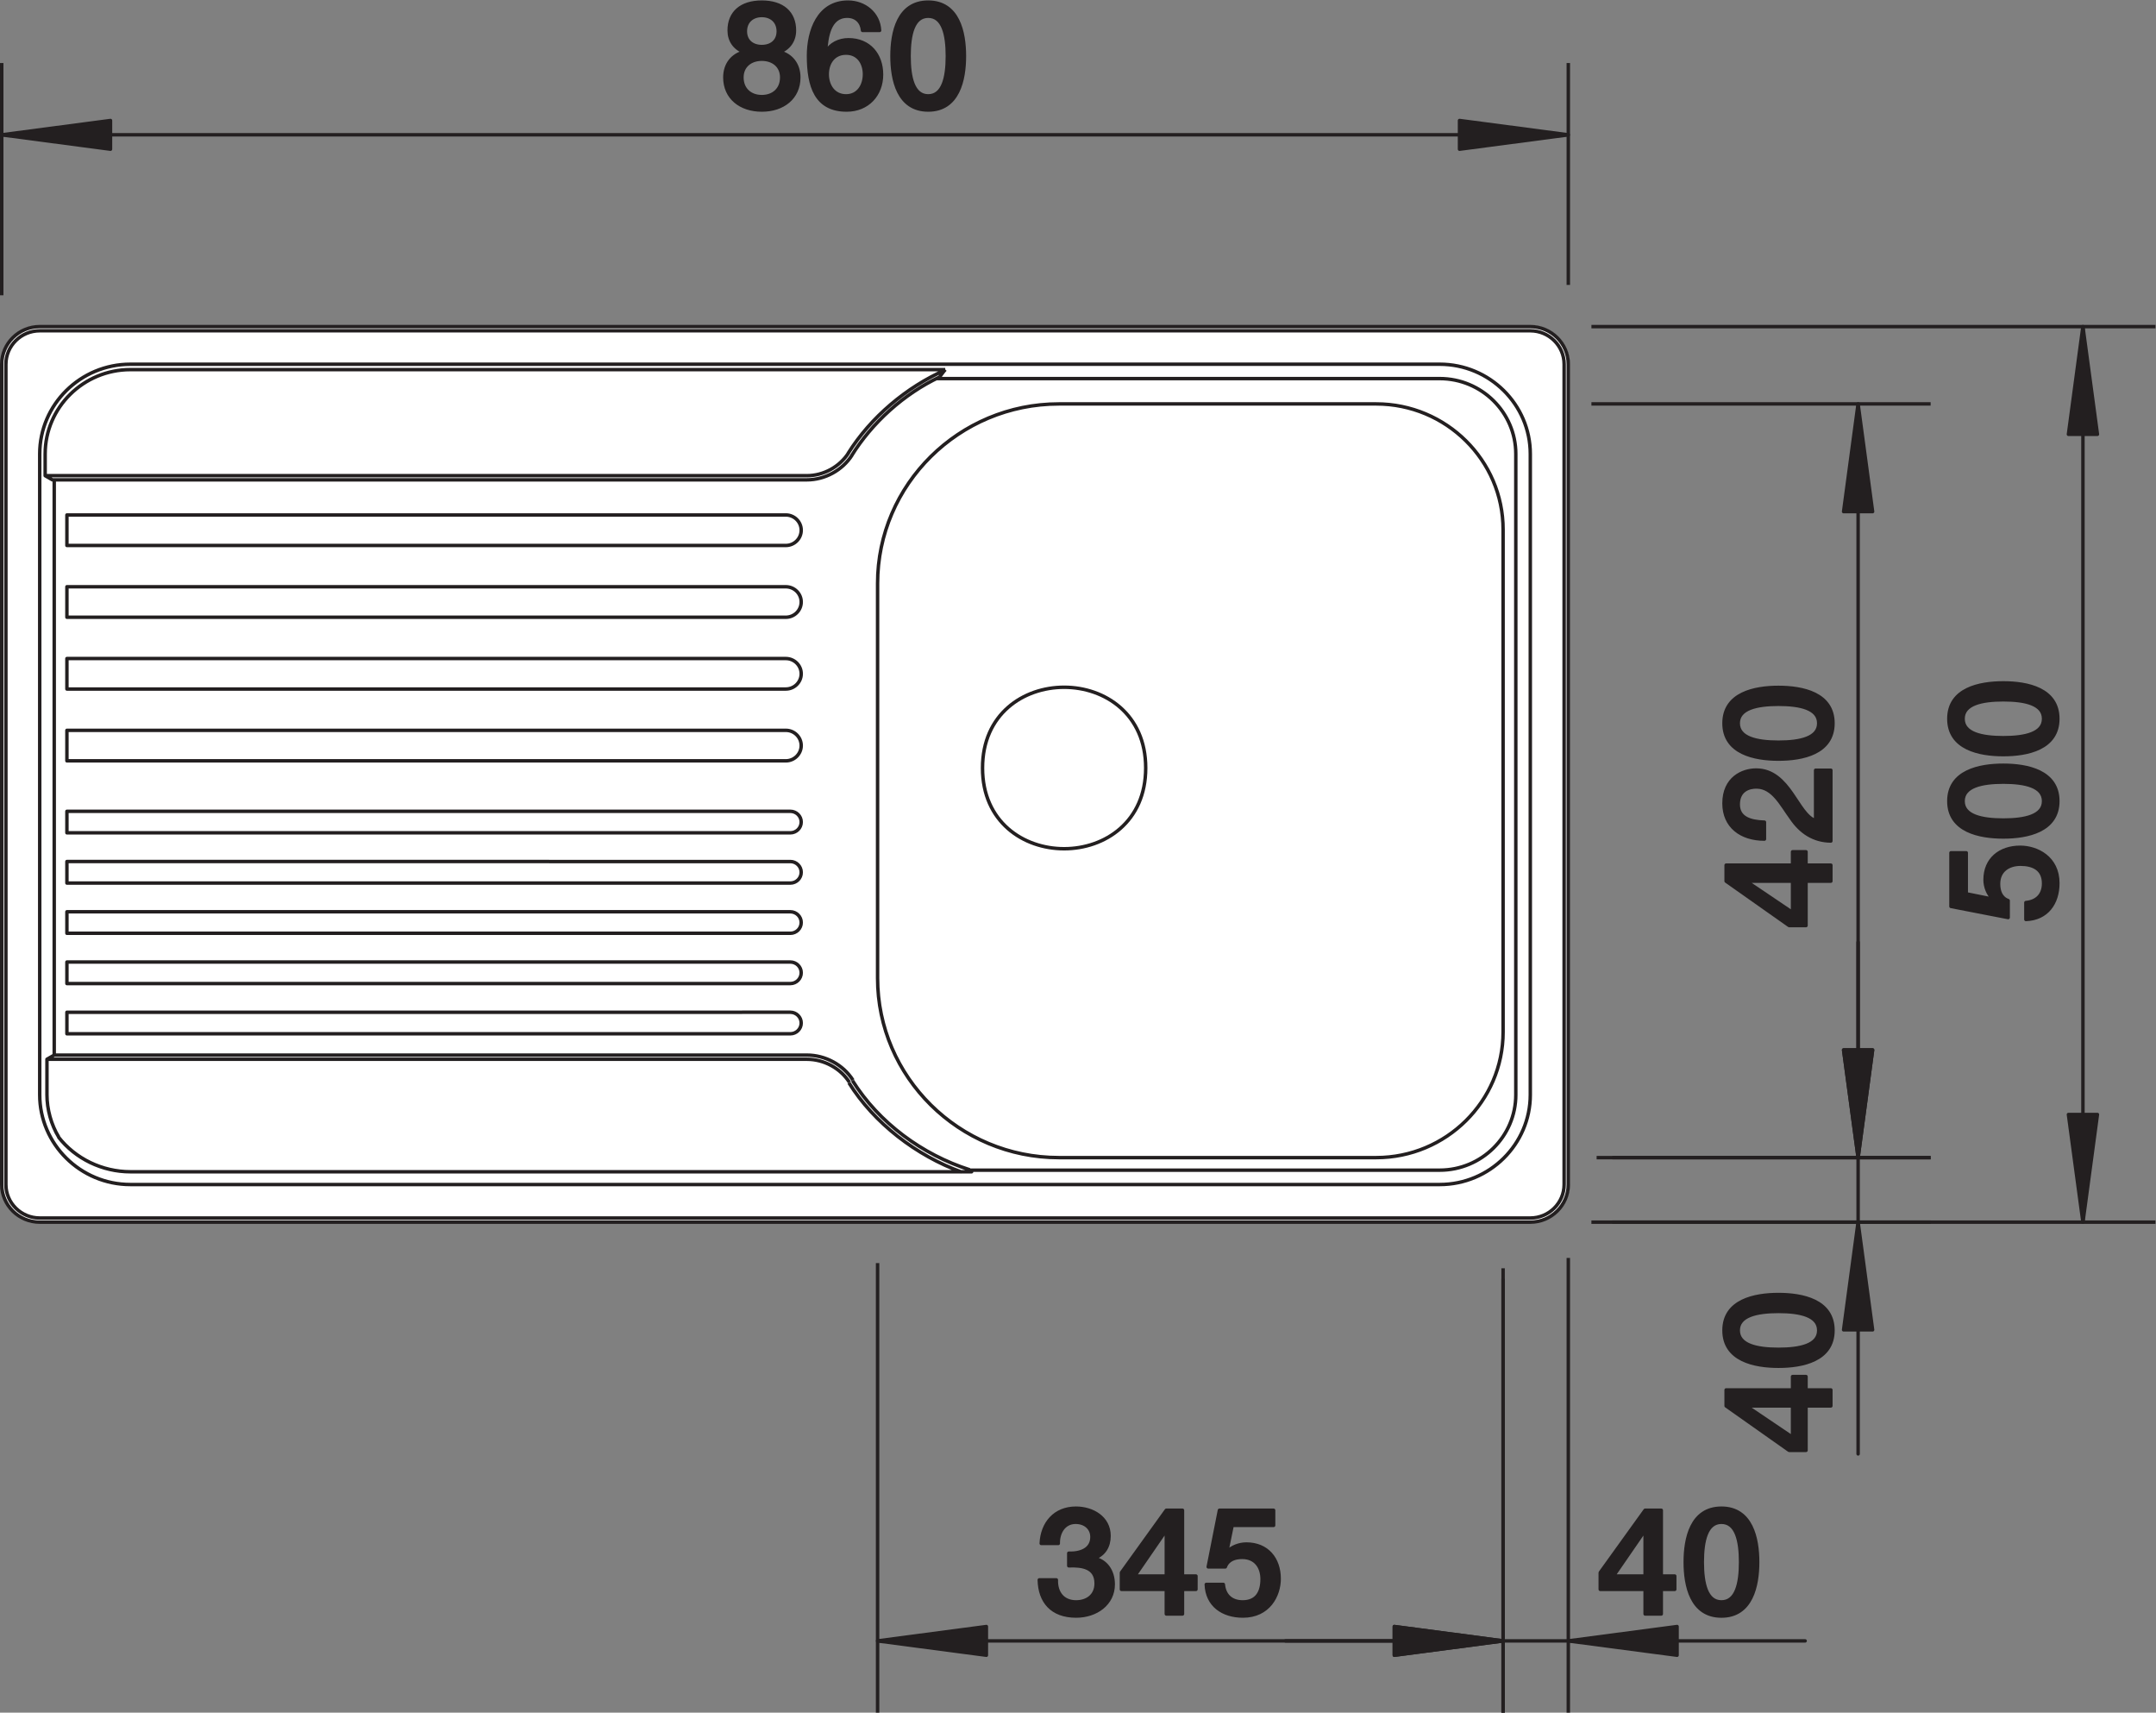<?xml version="1.0" encoding="UTF-8" standalone="no"?>
<!-- Created with Inkscape (http://www.inkscape.org/) -->

<svg
   version="1.1"
   id="svg2"
   xml:space="preserve"
   width="118.241"
   height="93.912"
   viewBox="0 0 118.241 93.912"
   xmlns="http://www.w3.org/2000/svg"
   xmlns:svg="http://www.w3.org/2000/svg"><rect x="0" y="0" width="118.241" height="93.912" fill="#808080" stroke="none"/><defs
     id="defs6"><clipPath
       clipPathUnits="userSpaceOnUse"
       id="clipPath16"><path
         d="M 0,70.434 H 88.681 V 0 H 0 Z"
         id="path14" /></clipPath></defs><g
     id="g8"
     transform="matrix(1.333,0,0,-1.333,0,93.912)"><g
       id="g10"><g
         id="g12"
         clip-path="url(#clipPath16)"><g
           id="g18"
           transform="translate(1.625,20.218)"><path
             d="m 0,0 h 61.355 c 0.841,0 1.529,0.688 1.529,1.529 v 33.716 c 0,0.841 -0.688,1.529 -1.529,1.529 H 0 c -0.84,0 -1.528,-0.688 -1.528,-1.529 V 1.529 C -1.528,0.688 -0.84,0 0,0"
             style="fill:#ffffff;fill-opacity:1;fill-rule:nonzero;stroke:none"
             id="path20" /></g><g
           id="g22"
           transform="translate(1.625,20.218)"><path
             d="m 0,0 h 61.355 c 0.841,0 1.529,0.688 1.529,1.529 v 33.716 c 0,0.841 -0.688,1.529 -1.529,1.529 H 0 c -0.84,0 -1.528,-0.688 -1.528,-1.529 V 1.529 C -1.528,0.688 -0.84,0 0,0 Z"
             style="fill:none;stroke:#ffffff;stroke-width:0.142;stroke-linecap:butt;stroke-linejoin:miter;stroke-miterlimit:2.613;stroke-dasharray:none;stroke-opacity:1"
             id="path24" /></g><g
           id="g26"
           transform="translate(31.343,69.815)"><path
             d="m 0,0 c 0.375,0 0.677,-0.231 0.677,-0.652 0,-0.403 -0.289,-0.627 -0.677,-0.627 -0.388,0 -0.678,0.224 -0.678,0.627 C -0.678,-0.231 -0.376,0 0,0 m 0,-3.889 c 0.874,0 1.521,0.507 1.521,1.342 0,0.536 -0.308,0.92 -0.789,1.042 v 0.012 -0.006 c 0.388,0.152 0.61,0.469 0.61,0.884 0,0.724 -0.487,1.163 -1.342,1.163 -0.855,0 -1.342,-0.439 -1.342,-1.163 0,-0.415 0.221,-0.732 0.61,-0.884 v 0.006 -0.012 c -0.481,-0.122 -0.789,-0.506 -0.789,-1.042 0,-0.835 0.647,-1.342 1.521,-1.342 m 0,0.55 c -0.468,0 -0.819,0.292 -0.819,0.792 0,0.469 0.351,0.749 0.819,0.749 0.468,0 0.818,-0.28 0.818,-0.749 0,-0.5 -0.35,-0.792 -0.818,-0.792"
             style="fill:#231f20;fill-opacity:1;fill-rule:nonzero;stroke:none"
             id="path28" /></g><g
           id="g30"
           transform="translate(36.188,69.2)"><path
             d="m 0,0 c -0.037,0.694 -0.615,1.163 -1.299,1.163 -1.219,0 -1.625,-1.187 -1.625,-2.205 0,-1.243 0.302,-2.231 1.57,-2.231 0.862,0 1.434,0.628 1.434,1.457 0,0.816 -0.505,1.432 -1.36,1.432 -0.382,0 -0.74,-0.171 -0.93,-0.506 l -0.013,0.012 c 0.044,0.561 0.13,1.463 0.894,1.463 0.362,0 0.597,-0.238 0.628,-0.585 z m -1.379,-2.693 c -0.511,0 -0.775,0.426 -0.775,0.889 0,0.469 0.264,0.871 0.775,0.871 0.505,0 0.758,-0.414 0.758,-0.871 0,-0.457 -0.253,-0.889 -0.758,-0.889"
             style="fill:#231f20;fill-opacity:1;fill-rule:nonzero;stroke:none"
             id="path32" /></g><g
           id="g34"
           transform="translate(38.189,70.363)"><path
             d="m 0,0 c -1.237,0 -1.49,-1.249 -1.49,-2.218 0,-0.969 0.253,-2.219 1.49,-2.219 1.237,0 1.489,1.25 1.489,2.219 C 1.489,-1.249 1.237,0 0,0 m 0,-3.856 c -0.615,0 -0.788,0.749 -0.788,1.638 0,0.89 0.173,1.64 0.788,1.64 0.615,0 0.788,-0.75 0.788,-1.64 0,-0.889 -0.173,-1.638 -0.788,-1.638"
             style="fill:#231f20;fill-opacity:1;fill-rule:nonzero;stroke:none"
             id="path36" /></g><g
           id="g38"
           transform="translate(38.189,70.363)"><path
             d="m 0,0 c -1.237,0 -1.49,-1.249 -1.49,-2.218 0,-0.969 0.253,-2.219 1.49,-2.219 1.237,0 1.489,1.25 1.489,2.219 C 1.489,-1.249 1.237,0 0,0 Z m 0,-3.856 c -0.615,0 -0.788,0.749 -0.788,1.638 0,0.89 0.173,1.64 0.788,1.64 0.615,0 0.788,-0.75 0.788,-1.64 0,-0.889 -0.173,-1.638 -0.788,-1.638 z m -2.001,2.693 C -2.038,-0.469 -2.616,0 -3.3,0 c -1.219,0 -1.625,-1.187 -1.625,-2.205 0,-1.243 0.302,-2.232 1.57,-2.232 0.862,0 1.434,0.629 1.434,1.458 0,0.816 -0.505,1.432 -1.36,1.432 -0.382,0 -0.74,-0.171 -0.93,-0.506 l -0.013,0.012 c 0.044,0.561 0.13,1.463 0.894,1.463 0.362,0 0.597,-0.238 0.628,-0.585 z M -3.38,-3.856 c -0.511,0 -0.775,0.426 -0.775,0.889 0,0.469 0.264,0.871 0.775,0.871 0.505,0 0.758,-0.414 0.758,-0.871 0,-0.457 -0.253,-0.889 -0.758,-0.889 z m -3.466,3.308 c 0.375,0 0.677,-0.231 0.677,-0.652 0,-0.403 -0.289,-0.627 -0.677,-0.627 -0.387,0 -0.677,0.224 -0.677,0.627 0,0.421 0.301,0.652 0.677,0.652 z m 0,-3.889 c 0.874,0 1.521,0.507 1.521,1.342 0,0.536 -0.308,0.92 -0.788,1.042 v 0.012 -0.006 c 0.387,0.152 0.609,0.469 0.609,0.884 0,0.725 -0.486,1.163 -1.342,1.163 -0.855,0 -1.342,-0.438 -1.342,-1.163 0,-0.415 0.221,-0.732 0.61,-0.884 v 0.006 -0.012 c -0.481,-0.122 -0.788,-0.506 -0.788,-1.042 0,-0.835 0.646,-1.342 1.52,-1.342 z m 0,0.55 c -0.467,0 -0.819,0.292 -0.819,0.792 0,0.469 0.352,0.749 0.819,0.749 0.468,0 0.819,-0.28 0.819,-0.749 0,-0.5 -0.351,-0.792 -0.819,-0.792 z"
             style="fill:none;stroke:#231f20;stroke-width:0.142;stroke-linecap:butt;stroke-linejoin:round;stroke-miterlimit:2.613;stroke-dasharray:none;stroke-opacity:1"
             id="path40" /></g><g
           id="g42"
           transform="translate(60.048,64.314)"><path
             d="M 0,0 4.476,0.591 0,1.181 Z"
             style="fill:#231f20;fill-opacity:1;fill-rule:nonzero;stroke:none"
             id="path44" /></g><g
           id="g46"
           transform="translate(60.048,64.314)"><path
             d="M 0,0 4.476,0.591 0,1.181 Z"
             style="fill:none;stroke:#231f20;stroke-width:0.142;stroke-linecap:butt;stroke-linejoin:round;stroke-miterlimit:2.613;stroke-dasharray:none;stroke-opacity:1"
             id="path48" /></g><g
           id="g50"
           transform="translate(4.546,65.495)"><path
             d="M 0,0 -4.476,-0.59 0,-1.181 Z"
             style="fill:#231f20;fill-opacity:1;fill-rule:nonzero;stroke:none"
             id="path52" /></g><g
           id="g54"
           transform="translate(4.546,65.495)"><path
             d="M 0,0 -4.476,-0.59 0,-1.181 Z"
             style="fill:none;stroke:#231f20;stroke-width:0.142;stroke-linecap:butt;stroke-linejoin:round;stroke-miterlimit:2.613;stroke-dasharray:none;stroke-opacity:1"
             id="path56" /></g><g
           id="g58"
           transform="translate(0.071,58.305)"><path
             d="M 0,0 V 9.553 M 64.453,0.426 v 9.127 m 0,-2.952 H 32.227 0"
             style="fill:none;stroke:#231f20;stroke-width:0.142;stroke-linecap:butt;stroke-linejoin:round;stroke-miterlimit:2.613;stroke-dasharray:none;stroke-opacity:1"
             id="path60" /></g><g
           id="g62"
           transform="translate(82.621,32.708)"><path
             d="m 0,0 v 0.695 c -0.303,0.11 -0.396,0.396 -0.396,0.689 0,0.56 0.426,0.809 0.903,0.809 0.525,0 0.951,-0.201 0.951,-0.792 0,-0.45 -0.266,-0.743 -0.729,-0.785 v -0.695 c 0.865,0.031 1.315,0.671 1.315,1.493 0,1.048 -0.857,1.475 -1.55,1.475 -0.828,0 -1.443,-0.489 -1.443,-1.335 0,-0.286 0.117,-0.597 0.326,-0.785 l -0.012,-0.013 -1.09,0.22 V 2.663 H -2.353 V 0.457 Z"
             style="fill:#231f20;fill-opacity:1;fill-rule:nonzero;stroke:none"
             id="path64" /></g><g
           id="g66"
           transform="translate(80.181,37.497)"><path
             d="m 0,0 c 0,-1.225 1.263,-1.475 2.241,-1.475 0.979,0 2.242,0.25 2.242,1.475 0,1.225 -1.263,1.475 -2.242,1.475 C 1.263,1.475 0,1.225 0,0 m 3.897,0 c 0,-0.609 -0.756,-0.779 -1.656,-0.779 -0.898,0 -1.656,0.17 -1.656,0.779 0,0.609 0.758,0.78 1.656,0.78 0.9,0 1.656,-0.171 1.656,-0.78"
             style="fill:#231f20;fill-opacity:1;fill-rule:nonzero;stroke:none"
             id="path68" /></g><g
           id="g70"
           transform="translate(80.181,40.885)"><path
             d="m 0,0 c 0,-1.225 1.263,-1.475 2.241,-1.475 0.979,0 2.242,0.25 2.242,1.475 0,1.225 -1.263,1.475 -2.242,1.475 C 1.263,1.475 0,1.225 0,0 m 3.897,0 c 0,-0.609 -0.756,-0.779 -1.656,-0.779 -0.898,0 -1.656,0.17 -1.656,0.779 0,0.609 0.758,0.78 1.656,0.78 0.9,0 1.656,-0.171 1.656,-0.78"
             style="fill:#231f20;fill-opacity:1;fill-rule:nonzero;stroke:none"
             id="path72" /></g><g
           id="g74"
           transform="translate(80.181,40.885)"><path
             d="m 0,0 c 0,-1.225 1.263,-1.475 2.241,-1.475 0.979,0 2.242,0.25 2.242,1.475 0,1.225 -1.263,1.475 -2.242,1.475 C 1.263,1.475 0,1.225 0,0 Z m 3.897,0 c 0,-0.609 -0.756,-0.779 -1.656,-0.779 -0.898,0 -1.656,0.17 -1.656,0.779 0,0.609 0.758,0.78 1.656,0.78 0.9,0 1.656,-0.171 1.656,-0.78 z M 0,-3.388 c 0,-1.224 1.263,-1.474 2.241,-1.474 0.979,0 2.242,0.25 2.242,1.474 0,1.225 -1.263,1.475 -2.242,1.475 C 1.263,-1.913 0,-2.163 0,-3.388 Z m 3.897,0 c 0,-0.609 -0.756,-0.779 -1.656,-0.779 -0.898,0 -1.656,0.17 -1.656,0.779 0,0.61 0.758,0.781 1.656,0.781 0.9,0 1.656,-0.171 1.656,-0.781 z M 2.439,-8.177 v 0.696 c -0.302,0.109 -0.395,0.395 -0.395,0.688 0,0.561 0.426,0.81 0.902,0.81 0.526,0 0.951,-0.202 0.951,-0.792 0,-0.451 -0.265,-0.744 -0.728,-0.786 v -0.695 c 0.864,0.031 1.314,0.671 1.314,1.493 0,1.048 -0.857,1.475 -1.549,1.475 -0.829,0 -1.444,-0.488 -1.444,-1.335 0,-0.286 0.117,-0.597 0.326,-0.785 l -0.011,-0.013 -1.09,0.22 v 1.687 H 0.087 V -7.72 Z"
             style="fill:none;stroke:#231f20;stroke-width:0.142;stroke-linecap:butt;stroke-linejoin:round;stroke-miterlimit:2.613;stroke-dasharray:none;stroke-opacity:1"
             id="path76" /></g><g
           id="g78"
           transform="translate(86.293,52.586)"><path
             d="M 0,0 -0.597,4.43 -1.193,0 Z"
             style="fill:#231f20;fill-opacity:1;fill-rule:nonzero;stroke:none"
             id="path80" /></g><g
           id="g82"
           transform="translate(86.293,52.586)"><path
             d="M 0,0 -0.597,4.43 -1.193,0 Z"
             style="fill:none;stroke:#231f20;stroke-width:0.142;stroke-linecap:butt;stroke-linejoin:round;stroke-miterlimit:2.613;stroke-dasharray:none;stroke-opacity:1"
             id="path84" /></g><g
           id="g86"
           transform="translate(85.1,24.606)"><path
             d="M 0,0 0.597,-4.429 1.193,0 Z"
             style="fill:#231f20;fill-opacity:1;fill-rule:nonzero;stroke:none"
             id="path88" /></g><g
           id="g90"
           transform="translate(85.1,24.606)"><path
             d="M 0,0 0.597,-4.429 1.193,0 Z"
             style="fill:none;stroke:#231f20;stroke-width:0.142;stroke-linecap:butt;stroke-linejoin:round;stroke-miterlimit:2.613;stroke-dasharray:none;stroke-opacity:1"
             id="path92" /></g><g
           id="g94"
           transform="translate(66.335,20.178)"><path
             d="M 0,0 H 22.347 M -0.86,36.838 h 23.207 m -2.985,0 V 18.419 0"
             style="fill:none;stroke:#231f20;stroke-width:0.142;stroke-linecap:butt;stroke-linejoin:round;stroke-miterlimit:2.613;stroke-dasharray:none;stroke-opacity:1"
             id="path96" /></g><g
           id="g98"
           transform="translate(71.854,34.193)"><path
             d="M 0,0 V 0.012 H 1.896 V -1.279 Z M 1.896,1.219 V 0.67 H -0.837 V 0.012 L 1.755,-1.815 H 2.45 V 0.012 H 3.473 V 0.67 H 2.45 v 0.549 z"
             style="fill:#231f20;fill-opacity:1;fill-rule:nonzero;stroke:none"
             id="path100" /></g><g
           id="g102"
           transform="translate(74.699,38.769)"><path
             d="m 0,0 v -2.077 c -0.382,0.122 -0.646,0.64 -0.991,1.133 -0.345,0.488 -0.77,0.951 -1.453,0.951 -0.555,0 -1.325,-0.329 -1.325,-1.371 0,-0.95 0.708,-1.469 1.664,-1.469 v 0.695 c -0.604,0.018 -1.079,0.183 -1.079,0.731 0,0.597 0.456,0.725 0.764,0.719 0.671,-0.012 1.01,-0.731 1.416,-1.286 0.388,-0.573 0.924,-0.932 1.632,-0.938 V 0 Z"
             style="fill:#231f20;fill-opacity:1;fill-rule:nonzero;stroke:none"
             id="path104" /></g><g
           id="g106"
           transform="translate(70.93,40.7)"><path
             d="m 0,0 c 0,-1.225 1.263,-1.475 2.241,-1.475 0.98,0 2.242,0.25 2.242,1.475 0,1.225 -1.262,1.475 -2.242,1.475 C 1.263,1.475 0,1.225 0,0 m 3.897,0 c 0,-0.609 -0.756,-0.779 -1.656,-0.779 -0.898,0 -1.656,0.17 -1.656,0.779 0,0.609 0.758,0.78 1.656,0.78 0.9,0 1.656,-0.171 1.656,-0.78"
             style="fill:#231f20;fill-opacity:1;fill-rule:nonzero;stroke:none"
             id="path108" /></g><g
           id="g110"
           transform="translate(70.93,40.7)"><path
             d="m 0,0 c 0,-1.225 1.263,-1.475 2.241,-1.475 0.98,0 2.242,0.25 2.242,1.475 0,1.225 -1.262,1.475 -2.242,1.475 C 1.263,1.475 0,1.225 0,0 Z m 3.897,0 c 0,-0.609 -0.756,-0.779 -1.656,-0.779 -0.898,0 -1.656,0.17 -1.656,0.779 0,0.609 0.758,0.78 1.656,0.78 0.9,0 1.656,-0.171 1.656,-0.78 z M 3.769,-1.932 V -4.009 C 3.387,-3.887 3.122,-3.369 2.777,-2.876 2.433,-2.388 2.008,-1.925 1.324,-1.925 0.77,-1.925 0,-2.254 0,-3.296 0,-4.246 0.708,-4.765 1.663,-4.765 v 0.696 c -0.603,0.017 -1.078,0.182 -1.078,0.73 0,0.598 0.456,0.726 0.764,0.719 0.671,-0.012 1.009,-0.731 1.416,-1.285 0.387,-0.574 0.923,-0.933 1.631,-0.939 v 2.912 z M 0.924,-6.507 v 0.012 H 2.82 V -7.786 Z M 2.82,-5.288 V -5.837 H 0.087 v -0.658 l 2.592,-1.827 h 0.695 v 1.827 h 1.022 v 0.658 H 3.374 v 0.549 z"
             style="fill:none;stroke:#231f20;stroke-width:0.142;stroke-linecap:butt;stroke-linejoin:round;stroke-miterlimit:2.613;stroke-dasharray:none;stroke-opacity:1"
             id="path112" /></g><g
           id="g114"
           transform="translate(77.043,49.406)"><path
             d="M 0,0 -0.597,4.43 -1.193,0 Z"
             style="fill:#231f20;fill-opacity:1;fill-rule:nonzero;stroke:none"
             id="path116" /></g><g
           id="g118"
           transform="translate(77.043,49.406)"><path
             d="M 0,0 -0.597,4.43 -1.193,0 Z"
             style="fill:none;stroke:#231f20;stroke-width:0.142;stroke-linecap:butt;stroke-linejoin:round;stroke-miterlimit:2.613;stroke-dasharray:none;stroke-opacity:1"
             id="path120" /></g><g
           id="g122"
           transform="translate(75.85,27.261)"><path
             d="M 0,0 0.597,-4.429 1.193,0 Z"
             style="fill:#231f20;fill-opacity:1;fill-rule:nonzero;stroke:none"
             id="path124" /></g><g
           id="g126"
           transform="translate(75.85,27.261)"><path
             d="M 0,0 0.597,-4.429 1.193,0 Z"
             style="fill:none;stroke:#231f20;stroke-width:0.142;stroke-linecap:butt;stroke-linejoin:round;stroke-miterlimit:2.613;stroke-dasharray:none;stroke-opacity:1"
             id="path128" /></g><g
           id="g130"
           transform="translate(66.335,22.832)"><path
             d="M 0,0 H 13.096 M -0.86,31.004 h 13.956 m -2.984,0 V 15.502 0"
             style="fill:none;stroke:#231f20;stroke-width:0.142;stroke-linecap:butt;stroke-linejoin:round;stroke-miterlimit:2.613;stroke-dasharray:none;stroke-opacity:1"
             id="path132" /></g><g
           id="g134"
           transform="translate(71.854,12.605)"><path
             d="M 0,0 V 0.012 H 1.896 V -1.279 Z M 1.896,1.219 V 0.67 H -0.837 V 0.012 L 1.755,-1.815 H 2.45 V 0.012 H 3.473 V 0.67 H 2.45 v 0.549 z"
             style="fill:#231f20;fill-opacity:1;fill-rule:nonzero;stroke:none"
             id="path136" /></g><g
           id="g138"
           transform="translate(70.93,15.725)"><path
             d="m 0,0 c 0,-1.225 1.263,-1.475 2.241,-1.475 0.98,0 2.242,0.25 2.242,1.475 0,1.225 -1.262,1.475 -2.242,1.475 C 1.263,1.475 0,1.225 0,0 m 3.897,0 c 0,-0.609 -0.756,-0.779 -1.656,-0.779 -0.898,0 -1.656,0.17 -1.656,0.779 0,0.609 0.758,0.78 1.656,0.78 0.9,0 1.656,-0.171 1.656,-0.78"
             style="fill:#231f20;fill-opacity:1;fill-rule:nonzero;stroke:none"
             id="path140" /></g><g
           id="g142"
           transform="translate(70.93,15.725)"><path
             d="m 0,0 c 0,-1.225 1.263,-1.475 2.241,-1.475 0.98,0 2.242,0.25 2.242,1.475 0,1.225 -1.262,1.475 -2.242,1.475 C 1.263,1.475 0,1.225 0,0 Z m 3.897,0 c 0,-0.609 -0.756,-0.779 -1.656,-0.779 -0.898,0 -1.656,0.17 -1.656,0.779 0,0.609 0.758,0.78 1.656,0.78 0.9,0 1.656,-0.171 1.656,-0.78 z M 0.924,-3.119 v 0.012 H 2.82 V -4.398 Z M 2.82,-1.9 V -2.449 H 0.087 v -0.658 l 2.592,-1.828 h 0.695 v 1.828 h 1.022 v 0.658 H 3.374 V -1.9 Z"
             style="fill:none;stroke:#231f20;stroke-width:0.142;stroke-linecap:butt;stroke-linejoin:round;stroke-miterlimit:2.613;stroke-dasharray:none;stroke-opacity:1"
             id="path144" /></g><g
           id="g146"
           transform="translate(75.85,27.261)"><path
             d="M 0,0 0.597,-4.429 1.193,0 Z"
             style="fill:#231f20;fill-opacity:1;fill-rule:nonzero;stroke:none"
             id="path148" /></g><g
           id="g150"
           transform="translate(75.85,27.261)"><path
             d="M 0,0 0.597,-4.429 1.193,0 Z"
             style="fill:none;stroke:#231f20;stroke-width:0.142;stroke-linecap:butt;stroke-linejoin:round;stroke-miterlimit:2.613;stroke-dasharray:none;stroke-opacity:1"
             id="path152" /></g><g
           id="g154"
           transform="translate(77.043,15.748)"><path
             d="M 0,0 -0.597,4.43 -1.193,0 Z"
             style="fill:#231f20;fill-opacity:1;fill-rule:nonzero;stroke:none"
             id="path156" /></g><g
           id="g158"
           transform="translate(77.043,15.748)"><path
             d="M 0,0 -0.597,4.43 -1.193,0 Z"
             style="fill:none;stroke:#231f20;stroke-width:0.142;stroke-linecap:butt;stroke-linejoin:round;stroke-miterlimit:2.613;stroke-dasharray:none;stroke-opacity:1"
             id="path160" /></g><g
           id="g162"
           transform="translate(65.474,20.178)"><path
             d="M 0,0 H 13.956 M 0.215,2.654 h 13.741 m -2.983,0 V 11.513 1.327 -9.534 0"
             style="fill:none;stroke:#231f20;stroke-width:0.142;stroke-linecap:butt;stroke-linejoin:round;stroke-miterlimit:2.613;stroke-dasharray:none;stroke-opacity:1"
             id="path164" /></g><g
           id="g166"
           transform="translate(67.672,7.497)"><path
             d="M 0,0 H 0.012 V -1.877 H -1.293 Z M 1.23,-1.877 H 0.677 V 0.829 H 0.012 l -1.847,-2.565 v -0.689 h 1.847 v -1.012 h 0.665 v 1.012 H 1.23 Z"
             style="fill:#231f20;fill-opacity:1;fill-rule:nonzero;stroke:none"
             id="path168" /></g><g
           id="g170"
           transform="translate(70.824,8.411)"><path
             d="m 0,0 c -1.237,0 -1.489,-1.249 -1.489,-2.218 0,-0.969 0.252,-2.219 1.489,-2.219 1.237,0 1.49,1.25 1.49,2.219 C 1.49,-1.249 1.237,0 0,0 m 0,-3.856 c -0.615,0 -0.788,0.749 -0.788,1.638 0,0.89 0.173,1.639 0.788,1.639 0.616,0 0.788,-0.749 0.788,-1.639 0,-0.889 -0.172,-1.638 -0.788,-1.638"
             style="fill:#231f20;fill-opacity:1;fill-rule:nonzero;stroke:none"
             id="path172" /></g><g
           id="g174"
           transform="translate(70.824,8.411)"><path
             d="m 0,0 c -1.237,0 -1.489,-1.249 -1.489,-2.218 0,-0.969 0.252,-2.219 1.489,-2.219 1.237,0 1.49,1.25 1.49,2.219 C 1.49,-1.249 1.237,0 0,0 Z m 0,-3.856 c -0.615,0 -0.788,0.749 -0.788,1.638 0,0.89 0.173,1.639 0.788,1.639 0.616,0 0.788,-0.749 0.788,-1.639 0,-0.889 -0.172,-1.638 -0.788,-1.638 z m -3.151,2.942 h 0.011 v -1.877 h -1.304 z m 1.23,-1.877 h -0.554 v 2.706 H -3.14 L -4.986,-2.65 v -0.689 h 1.846 v -1.012 h 0.665 v 1.012 h 0.554 z"
             style="fill:none;stroke:#231f20;stroke-width:0.142;stroke-linecap:butt;stroke-linejoin:round;stroke-miterlimit:2.613;stroke-dasharray:none;stroke-opacity:1"
             id="path176" /></g><g
           id="g178"
           transform="translate(68.999,3.543)"><path
             d="M 0,0 -4.476,-0.591 0,-1.181 Z"
             style="fill:#231f20;fill-opacity:1;fill-rule:nonzero;stroke:none"
             id="path180" /></g><g
           id="g182"
           transform="translate(68.999,3.543)"><path
             d="M 0,0 -4.476,-0.591 0,-1.181 Z"
             style="fill:none;stroke:#231f20;stroke-width:0.142;stroke-linecap:butt;stroke-linejoin:round;stroke-miterlimit:2.613;stroke-dasharray:none;stroke-opacity:1"
             id="path184" /></g><g
           id="g186"
           transform="translate(57.366,2.362)"><path
             d="M 0,0 4.476,0.59 0,1.181 Z"
             style="fill:#231f20;fill-opacity:1;fill-rule:nonzero;stroke:none"
             id="path188" /></g><g
           id="g190"
           transform="translate(57.366,2.362)"><path
             d="M 0,0 4.476,0.59 0,1.181 Z"
             style="fill:none;stroke:#231f20;stroke-width:0.142;stroke-linecap:butt;stroke-linejoin:round;stroke-miterlimit:2.613;stroke-dasharray:none;stroke-opacity:1"
             id="path192" /></g><g
           id="g194"
           transform="translate(61.841,17.855)"><path
             d="M 0,0 V -17.855 M 2.683,0.852 v -18.707 m 0,2.952 H 12.427 1.342 -8.951 0"
             style="fill:none;stroke:#231f20;stroke-width:0.142;stroke-linecap:butt;stroke-linejoin:round;stroke-miterlimit:2.613;stroke-dasharray:none;stroke-opacity:1"
             id="path196" /></g><g
           id="g198"
           transform="translate(43.972,6.041)"><path
             d="m 0,0 c 0.554,0.024 1.126,-0.061 1.126,-0.726 0,-0.487 -0.356,-0.76 -0.824,-0.76 -0.548,0 -0.831,0.389 -0.814,0.907 h -0.701 c 0.019,-0.89 0.517,-1.487 1.515,-1.487 0.824,0 1.526,0.501 1.526,1.304 0,0.549 -0.296,0.969 -0.782,1.067 v 0.011 c 0.413,0.147 0.61,0.489 0.61,0.914 0,0.756 -0.69,1.14 -1.361,1.14 -0.868,0 -1.391,-0.621 -1.428,-1.45 h 0.701 c -0.011,0.438 0.229,0.871 0.715,0.871 0.388,0 0.671,-0.243 0.671,-0.603 C 0.954,0.664 0.468,0.5 0,0.518 Z"
             style="fill:#231f20;fill-opacity:1;fill-rule:nonzero;stroke:none"
             id="path200" /></g><g
           id="g202"
           transform="translate(47.973,7.497)"><path
             d="M 0,0 H 0.013 V -1.877 H -1.292 Z M 1.231,-1.877 H 0.678 V 0.829 H 0.013 l -1.847,-2.565 v -0.689 h 1.847 v -1.012 h 0.665 v 1.012 h 0.553 z"
             style="fill:#231f20;fill-opacity:1;fill-rule:nonzero;stroke:none"
             id="path204" /></g><g
           id="g206"
           transform="translate(49.709,5.997)"><path
             d="m 0,0 h 0.702 c 0.11,0.3 0.401,0.392 0.695,0.392 0.567,0 0.82,-0.422 0.82,-0.893 0,-0.52 -0.203,-0.941 -0.801,-0.941 -0.455,0 -0.751,0.262 -0.794,0.72 H -0.08 c 0.031,-0.855 0.678,-1.3 1.509,-1.3 1.058,0 1.489,0.848 1.489,1.533 0,0.819 -0.492,1.428 -1.348,1.428 -0.289,0 -0.603,-0.115 -0.794,-0.322 L 0.764,0.629 0.985,1.707 H 2.69 V 2.329 H 0.462 Z"
             style="fill:#231f20;fill-opacity:1;fill-rule:nonzero;stroke:none"
             id="path208" /></g><g
           id="g210"
           transform="translate(49.709,5.997)"><path
             d="m 0,0 h 0.702 c 0.11,0.3 0.401,0.392 0.695,0.392 0.567,0 0.82,-0.422 0.82,-0.893 0,-0.52 -0.203,-0.941 -0.801,-0.941 -0.455,0 -0.751,0.262 -0.794,0.72 H -0.08 c 0.031,-0.855 0.678,-1.3 1.509,-1.3 1.058,0 1.489,0.848 1.489,1.533 0,0.819 -0.492,1.428 -1.348,1.428 -0.289,0 -0.603,-0.115 -0.794,-0.322 L 0.764,0.629 0.985,1.707 H 2.69 V 2.329 H 0.462 Z m -1.736,1.5 h 0.012 v -1.877 h -1.304 z m 1.231,-1.877 H -1.059 V 2.329 H -1.724 L -3.57,-0.236 v -0.689 h 1.846 v -1.012 h 0.665 v 1.012 h 0.554 z m -5.232,0.421 c 0.553,0.024 1.126,-0.061 1.126,-0.726 0,-0.487 -0.357,-0.76 -0.825,-0.76 -0.547,0 -0.831,0.389 -0.813,0.907 H -6.95 c 0.018,-0.89 0.516,-1.487 1.514,-1.487 0.825,0 1.527,0.501 1.527,1.304 0,0.549 -0.296,0.969 -0.782,1.067 V 0.36 c 0.413,0.147 0.61,0.489 0.61,0.914 0,0.756 -0.69,1.14 -1.361,1.14 -0.869,0 -1.391,-0.621 -1.428,-1.45 h 0.701 c -0.012,0.438 0.229,0.871 0.715,0.871 0.388,0 0.671,-0.243 0.671,-0.603 0,-0.524 -0.487,-0.688 -0.954,-0.67 z"
             style="fill:none;stroke:#231f20;stroke-width:0.142;stroke-linecap:butt;stroke-linejoin:round;stroke-miterlimit:2.613;stroke-dasharray:none;stroke-opacity:1"
             id="path212" /></g><g
           id="g214"
           transform="translate(57.366,2.362)"><path
             d="M 0,0 4.476,0.59 0,1.181 Z"
             style="fill:#231f20;fill-opacity:1;fill-rule:nonzero;stroke:none"
             id="path216" /></g><g
           id="g218"
           transform="translate(57.366,2.362)"><path
             d="M 0,0 4.476,0.59 0,1.181 Z"
             style="fill:none;stroke:#231f20;stroke-width:0.142;stroke-linecap:butt;stroke-linejoin:round;stroke-miterlimit:2.613;stroke-dasharray:none;stroke-opacity:1"
             id="path220" /></g><g
           id="g222"
           transform="translate(40.582,3.543)"><path
             d="M 0,0 -4.476,-0.591 0,-1.181 Z"
             style="fill:#231f20;fill-opacity:1;fill-rule:nonzero;stroke:none"
             id="path224" /></g><g
           id="g226"
           transform="translate(40.582,3.543)"><path
             d="M 0,0 -4.476,-0.591 0,-1.181 Z"
             style="fill:none;stroke:#231f20;stroke-width:0.142;stroke-linecap:butt;stroke-linejoin:round;stroke-miterlimit:2.613;stroke-dasharray:none;stroke-opacity:1"
             id="path228" /></g><g
           id="g230"
           transform="translate(2.231,27.049)"><path
             d="m 0,0 -0.299,-0.171 m 41.634,26.958 c -4.108,0 -7.46,-3.316 -7.46,-7.382 m 7.46,7.382 c -4.108,0 -7.46,-3.316 -7.46,-7.382 m 20.514,7.382 H 41.335 M 59.61,21.619 c 0,2.847 -2.345,5.168 -5.221,5.168 m 5.221,-5.168 c 0,2.847 -2.345,5.168 -5.221,5.168 M 59.61,0.95 V 21.619 M 54.389,-4.217 c 2.876,0 5.221,2.321 5.221,5.167 m -5.221,-5.167 c 2.876,0 5.221,2.321 5.221,5.167 M 41.335,-4.217 H 54.389 M 33.875,3.165 c 0,-4.065 3.352,-7.382 7.46,-7.382 m -7.46,7.382 c 0,-4.065 3.352,-7.382 7.46,-7.382 m -7.46,23.622 V 3.165 M 30.286,0.877 c 0.246,0 0.447,0.198 0.447,0.442 0,0.244 -0.201,0.444 -0.447,0.444 m 0,-0.886 c 0.246,0 0.447,0.198 0.447,0.442 0,0.244 -0.201,0.444 -0.447,0.444 m 0,0 H 0.522 V 0.877 h 29.764 m 0,2.066 c 0.246,0 0.447,0.2 0.447,0.444 0,0.244 -0.201,0.442 -0.447,0.442 m 0,-0.886 c 0.246,0 0.447,0.2 0.447,0.444 0,0.244 -0.201,0.442 -0.447,0.442 m 0,0 H 0.522 V 2.943 h 29.764 m 0,2.068 c 0.246,0 0.447,0.198 0.447,0.442 0,0.244 -0.201,0.443 -0.447,0.443 m 0,-0.885 c 0.246,0 0.447,0.198 0.447,0.442 0,0.244 -0.201,0.443 -0.447,0.443 m 0,0 H 0.522 V 5.011 h 29.764 m 0,2.066 c 0.246,0 0.447,0.199 0.447,0.443 0,0.244 -0.201,0.443 -0.447,0.443 m 0,-0.886 c 0.246,0 0.447,0.199 0.447,0.443 0,0.244 -0.201,0.443 -0.447,0.443 m 0,0 H 0.522 V 7.077 h 29.764 m 0,2.067 c 0.246,0 0.447,0.199 0.447,0.443 0,0.244 -0.201,0.442 -0.447,0.442 m 0,-0.885 c 0.246,0 0.447,0.199 0.447,0.443 0,0.244 -0.201,0.442 -0.447,0.442 m 0,0 H 0.522 V 9.144 H 30.286 M 30.1,12.105 c 0.348,0 0.633,0.283 0.633,0.628 0,0.346 -0.285,0.627 -0.633,0.627 m 0,-1.255 c 0.348,0 0.633,0.283 0.633,0.628 0,0.346 -0.285,0.627 -0.633,0.627 m 0,0 H 0.522 V 12.105 H 30.1 m 0,2.954 c 0.348,0 0.633,0.281 0.633,0.627 0,0.345 -0.285,0.627 -0.633,0.627 m 0,-1.254 c 0.348,0 0.633,0.281 0.633,0.627 0,0.345 -0.285,0.627 -0.633,0.627 m 0,0 H 0.522 V 15.059 H 30.1 m 0,2.953 c 0.348,0 0.633,0.281 0.633,0.627 0,0.345 -0.285,0.627 -0.633,0.627 m 0,-1.254 c 0.348,0 0.633,0.281 0.633,0.627 0,0.345 -0.285,0.627 -0.633,0.627 m 0,0.001 H 0.522 V 18.012 H 30.1 m 0,2.952 c 0.348,0 0.633,0.282 0.633,0.628 0,0.345 -0.285,0.627 -0.633,0.627 m 0,-1.255 c 0.348,0 0.633,0.282 0.633,0.628 0,0.345 -0.285,0.627 -0.633,0.627 m 0,0 H 0.522 V 20.964 H 30.1 M 30.966,0 H 0 V 23.664 M 32.862,-1.03 C 32.461,-0.398 31.727,0 30.966,0 m 1.896,-1.03 C 32.461,-0.398 31.727,0 30.966,0 m 1.877,-1.05 c 1.084,-1.73 2.867,-3.045 4.825,-3.668 m -4.825,3.668 c 1.084,-1.73 2.867,-3.045 4.825,-3.668 m -4.971,3.576 c 1.033,-1.657 2.78,-2.997 4.633,-3.668 m -4.633,3.668 c 1.033,-1.657 2.78,-2.997 4.633,-3.668 m -4.613,3.689 c -0.371,0.583 -1.049,0.95 -1.751,0.95 m 1.751,-0.95 c -0.371,0.583 -1.049,0.95 -1.751,0.95 M -0.299,-1.633 v 1.462 H 30.966 M -0.299,-1.633 c 0,-0.597 0.175,-1.234 0.484,-1.738 m -0.484,1.738 c 0,-0.597 0.175,-1.234 0.484,-1.738 M 0.175,-3.372 C 0.874,-4.266 1.98,-4.799 3.132,-4.799 M 0.175,-3.372 C 0.874,-4.266 1.98,-4.799 3.132,-4.799 M 57,-4.733 H 37.663 l 0.026,-0.023 0.028,-0.021 0.027,-0.022 H 3.132 M 57,-4.733 c 1.726,0 3.133,1.392 3.133,3.1 M 57,-4.733 c 1.726,0 3.133,1.392 3.133,3.1 m 0,26.362 V -1.633 m 0,26.362 c 0,1.708 -1.407,3.1 -3.133,3.1 m 3.133,-3.1 c 0,1.708 -1.407,3.1 -3.133,3.1 m -20.696,0 H 57 m -20.569,0.073 0.075,0.102 0.075,0.098 0.077,0.096 M 36.426,27.893 C 34.95,27.197 33.649,26.015 32.807,24.659 m 3.619,3.234 C 34.95,27.197 33.649,26.015 32.807,24.659 m -1.841,-0.995 c 0.746,0 1.466,0.398 1.86,1.018 m -1.86,-1.018 c 0.746,0 1.466,0.398 1.86,1.018 m -33.199,0.047 v -0.894 l 0.298,-0.171 H 30.966 M 3.133,28.198 c -1.931,0 -3.506,-1.558 -3.506,-3.469 m 3.506,3.469 c -1.931,0 -3.506,-1.558 -3.506,-3.469 m 37.031,3.469 H 3.133 M 36.671,28.187 C 35.06,27.479 33.592,26.238 32.66,24.75 m 4.011,3.437 C 35.06,27.479 33.592,26.238 32.66,24.75 m -1.694,-0.915 c 0.687,0 1.35,0.367 1.714,0.937 m -1.714,-0.937 c 0.687,0 1.35,0.367 1.714,0.937 M -0.373,23.835 H 30.966 M 3.133,28.42 H 57 m -53.867,0 c -2.054,0 -3.73,-1.658 -3.73,-3.691 m 3.73,3.691 c -2.054,0 -3.73,-1.658 -3.73,-3.691 m 0,-26.362 v 26.362 m 0,-26.362 c 0,-2.033 1.676,-3.691 3.73,-3.691 m -3.73,3.691 c 0,-2.033 1.676,-3.691 3.73,-3.691 m 53.867,0 H 3.133 m 53.867,0 c 2.055,0 3.729,1.658 3.729,3.691 M 57,-5.324 c 2.055,0 3.729,1.658 3.729,3.691 m 0,26.362 V -1.633 m 0,26.362 c 0,2.033 -1.674,3.691 -3.729,3.691 m 3.729,-3.691 c 0,2.033 -1.674,3.691 -3.729,3.691 M -1.988,-5.324 V 28.42 m 0,-33.744 c 0,-0.758 0.625,-1.377 1.391,-1.377 m -1.391,1.377 c 0,-0.758 0.625,-1.377 1.391,-1.377 m 61.326,0 H -0.597 m 61.326,0 c 0.767,0 1.392,0.619 1.392,1.377 m -1.392,-1.377 c 0.767,0 1.392,0.619 1.392,1.377 m 0,33.744 V -5.324 m 0,33.744 c 0,0.758 -0.625,1.376 -1.392,1.376 m 1.392,-1.376 c 0,0.758 -0.625,1.376 -1.392,1.376 m -61.326,0 h 61.326 m -61.326,0 c -0.766,0 -1.391,-0.618 -1.391,-1.376 m 1.391,1.376 c -0.766,0 -1.391,-0.618 -1.391,-1.376 m 64.281,0 c 0,0.851 -0.702,1.547 -1.564,1.547 m 1.564,-1.547 c 0,0.851 -0.702,1.547 -1.564,1.547 M 62.293,-5.324 V 28.42 M 60.729,-6.871 c 0.862,0 1.564,0.695 1.564,1.547 m -1.564,-1.547 c 0.862,0 1.564,0.695 1.564,1.547 M -0.597,-6.871 H 60.729 M -2.16,-5.324 c 0,-0.852 0.702,-1.547 1.563,-1.547 m -1.563,1.547 c 0,-0.852 0.702,-1.547 1.563,-1.547 M -2.16,28.42 V -5.324 m 1.563,35.291 c -0.861,0 -1.563,-0.696 -1.563,-1.547 m 1.563,1.547 c -0.861,0 -1.563,-0.696 -1.563,-1.547 m 62.889,1.547 H -0.597 M 44.906,11.811 c 0.004,4.428 -6.717,4.428 -6.713,0 -0.005,-4.429 6.716,-4.43 6.713,-10e-4 z M 33.875,-8.555 V -27.049 M 59.61,-8.768 v -18.281 m 0,2.952 H 46.743 33.875"
             style="fill:none;stroke:#231f20;stroke-width:0.142;stroke-linecap:butt;stroke-linejoin:round;stroke-miterlimit:2.613;stroke-dasharray:none;stroke-opacity:1"
             id="path232" /></g></g></g></g></svg>
